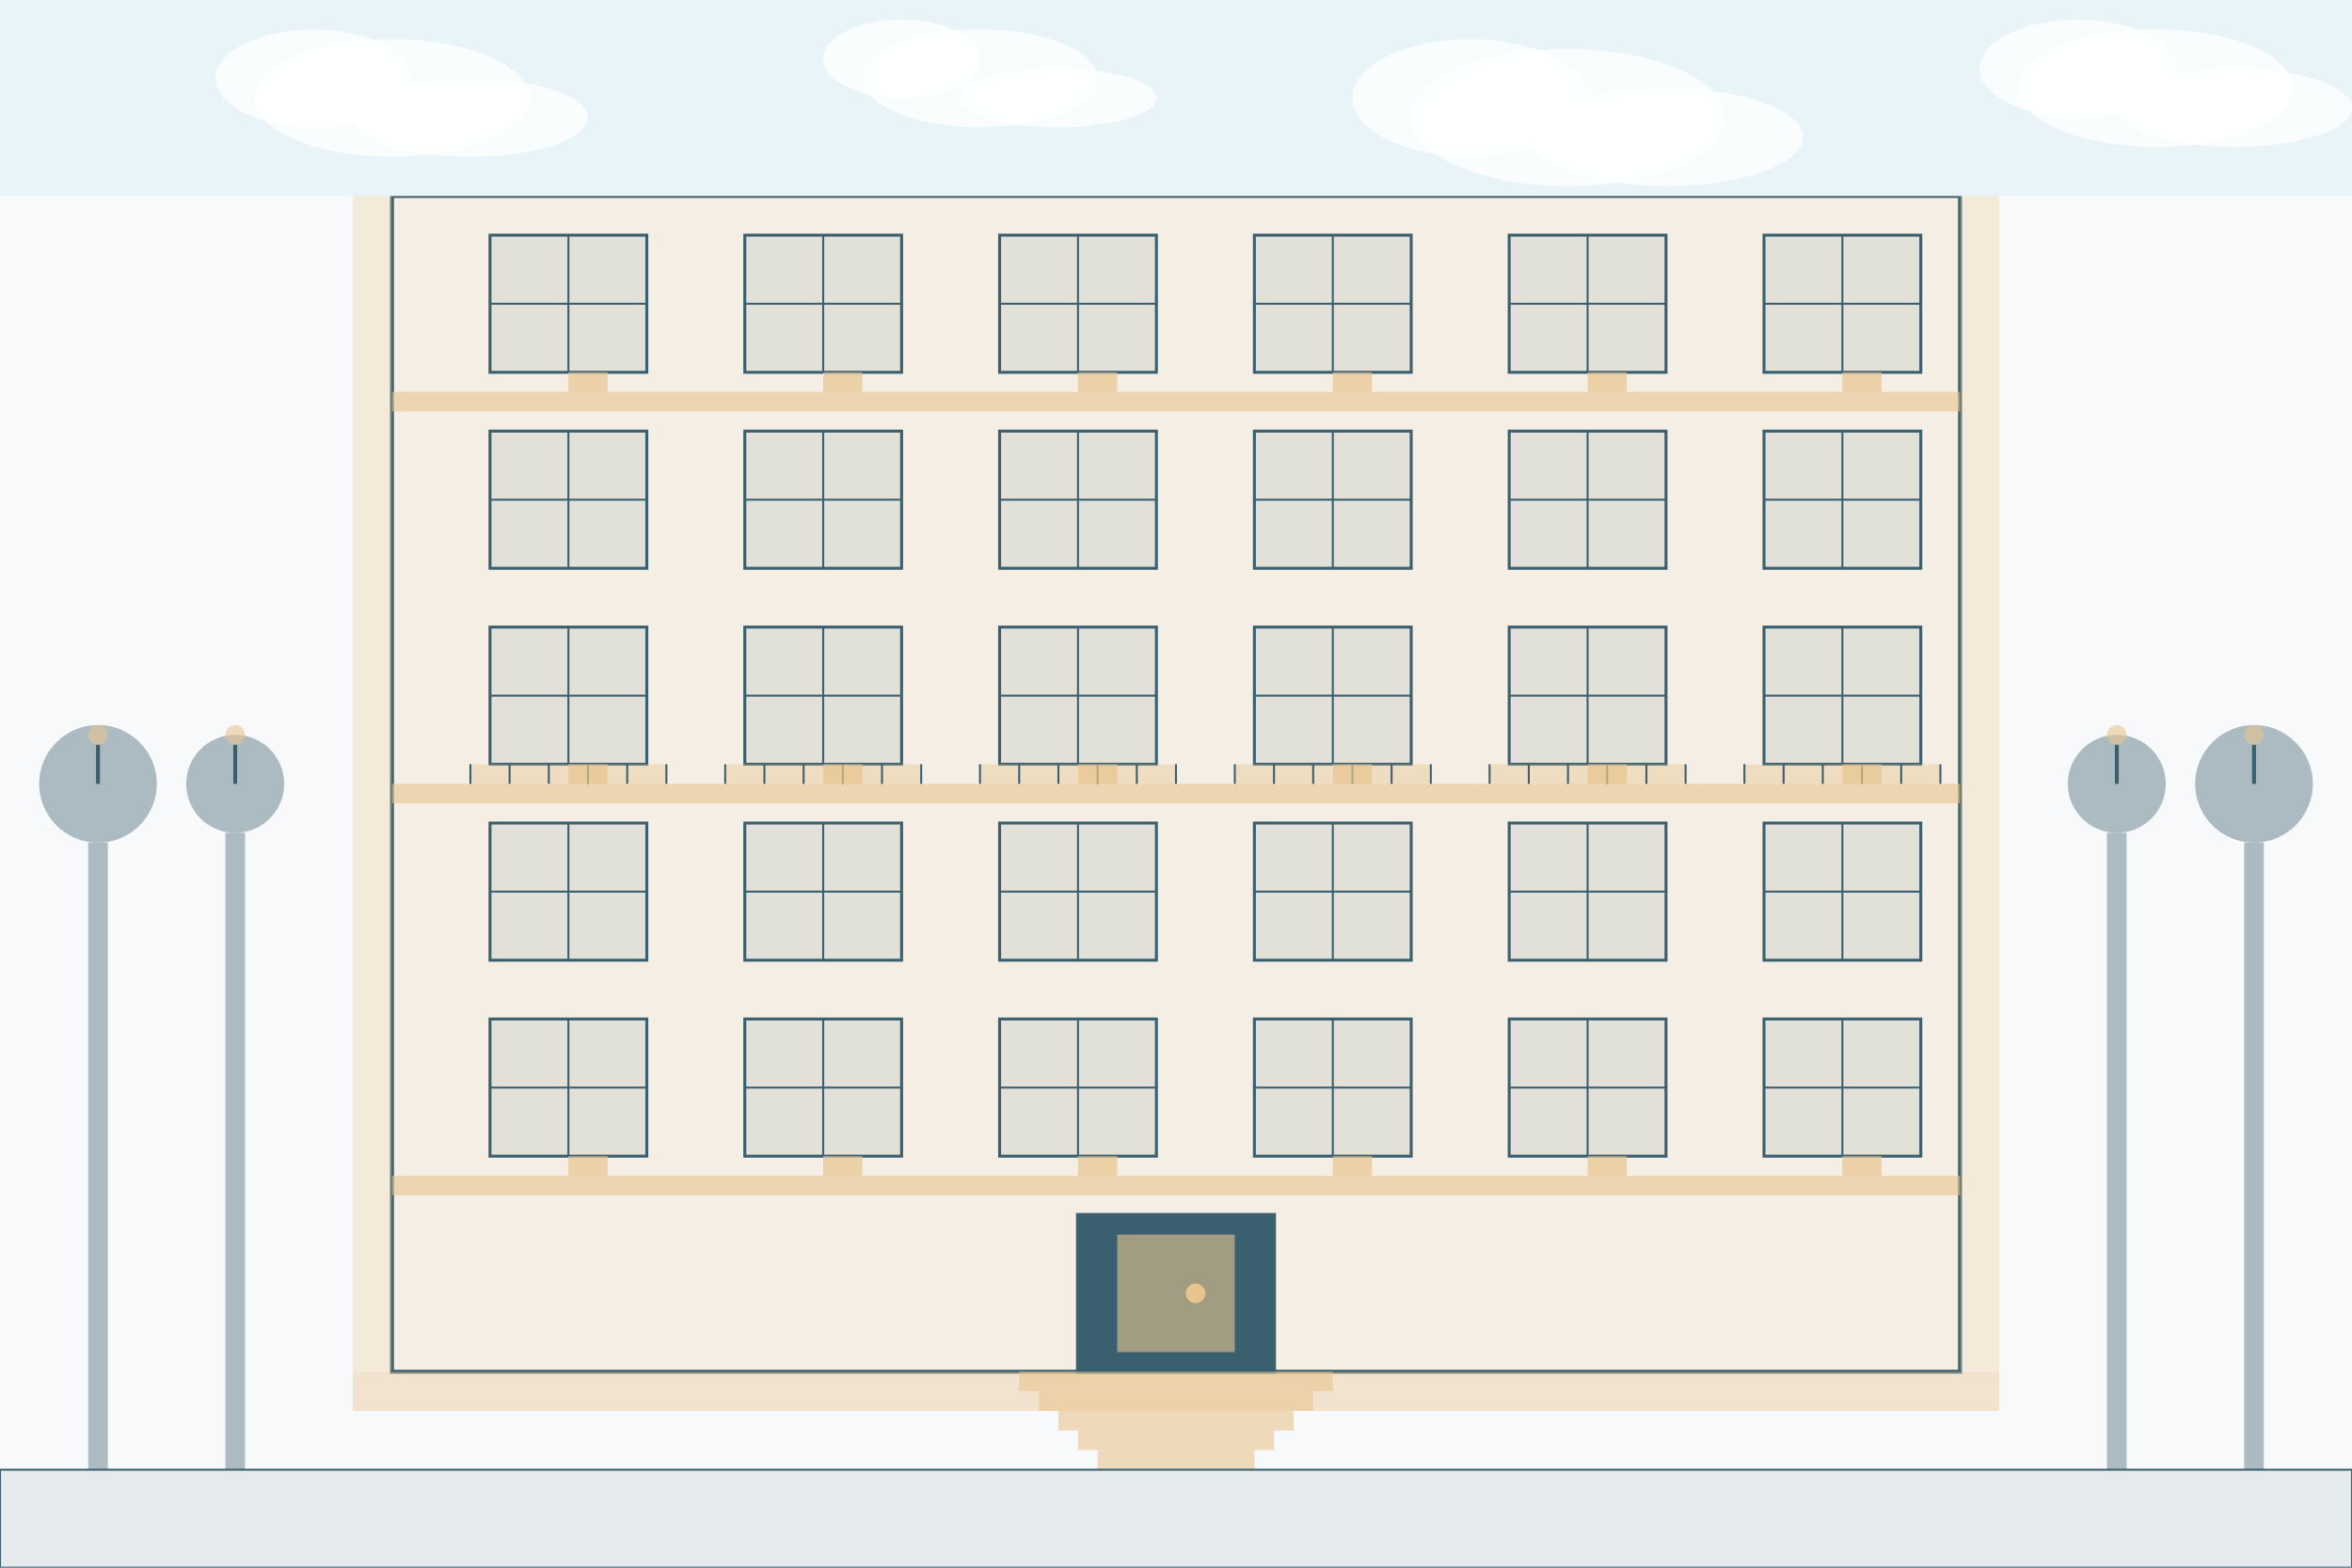 <?xml version="1.0" encoding="UTF-8"?>
<svg width="1200" height="800" viewBox="0 0 1200 800" fill="none" xmlns="http://www.w3.org/2000/svg">
  <!-- Fond -->
  <rect width="1200" height="800" fill="#F8F9FA"/>
  
  <!-- Façade de l'immeuble haussmannien -->
  <rect x="200" y="100" width="800" height="600" fill="#E8C48F" fill-opacity="0.2"/>
  <rect x="200" y="100" width="800" height="600" stroke="#3A5F6F" stroke-width="2"/>
  
  <!-- Détails architecturaux façade -->
  <rect x="180" y="100" width="20" height="600" fill="#E8C48F" fill-opacity="0.3"/>
  <rect x="1000" y="100" width="20" height="600" fill="#E8C48F" fill-opacity="0.3"/>
  <rect x="180" y="80" width="840" height="20" fill="#E8C48F" fill-opacity="0.4"/>
  <rect x="180" y="700" width="840" height="20" fill="#E8C48F" fill-opacity="0.4"/>
  
  <!-- Moulures horizontales -->
  <rect x="200" y="200" width="800" height="10" fill="#E8C48F" fill-opacity="0.6"/>
  <rect x="200" y="400" width="800" height="10" fill="#E8C48F" fill-opacity="0.6"/>
  <rect x="200" y="600" width="800" height="10" fill="#E8C48F" fill-opacity="0.6"/>
  
  <!-- Fenêtres - Rangée 1 -->
  <rect x="250" y="120" width="80" height="70" fill="#3A5F6F" fill-opacity="0.1"/>
  <rect x="250" y="120" width="80" height="70" stroke="#3A5F6F" stroke-width="1.5"/>
  <path d="M290 120V190" stroke="#3A5F6F" stroke-width="1"/>
  <path d="M250 155H330" stroke="#3A5F6F" stroke-width="1"/>
  
  <rect x="380" y="120" width="80" height="70" fill="#3A5F6F" fill-opacity="0.1"/>
  <rect x="380" y="120" width="80" height="70" stroke="#3A5F6F" stroke-width="1.5"/>
  <path d="M420 120V190" stroke="#3A5F6F" stroke-width="1"/>
  <path d="M380 155H460" stroke="#3A5F6F" stroke-width="1"/>
  
  <rect x="510" y="120" width="80" height="70" fill="#3A5F6F" fill-opacity="0.1"/>
  <rect x="510" y="120" width="80" height="70" stroke="#3A5F6F" stroke-width="1.5"/>
  <path d="M550 120V190" stroke="#3A5F6F" stroke-width="1"/>
  <path d="M510 155H590" stroke="#3A5F6F" stroke-width="1"/>
  
  <rect x="640" y="120" width="80" height="70" fill="#3A5F6F" fill-opacity="0.1"/>
  <rect x="640" y="120" width="80" height="70" stroke="#3A5F6F" stroke-width="1.5"/>
  <path d="M680 120V190" stroke="#3A5F6F" stroke-width="1"/>
  <path d="M640 155H720" stroke="#3A5F6F" stroke-width="1"/>
  
  <rect x="770" y="120" width="80" height="70" fill="#3A5F6F" fill-opacity="0.1"/>
  <rect x="770" y="120" width="80" height="70" stroke="#3A5F6F" stroke-width="1.5"/>
  <path d="M810 120V190" stroke="#3A5F6F" stroke-width="1"/>
  <path d="M770 155H850" stroke="#3A5F6F" stroke-width="1"/>
  
  <rect x="900" y="120" width="80" height="70" fill="#3A5F6F" fill-opacity="0.1"/>
  <rect x="900" y="120" width="80" height="70" stroke="#3A5F6F" stroke-width="1.5"/>
  <path d="M940 120V190" stroke="#3A5F6F" stroke-width="1"/>
  <path d="M900 155H980" stroke="#3A5F6F" stroke-width="1"/>
  
  <!-- Fenêtres - Rangée 2 -->
  <rect x="250" y="220" width="80" height="70" fill="#3A5F6F" fill-opacity="0.1"/>
  <rect x="250" y="220" width="80" height="70" stroke="#3A5F6F" stroke-width="1.5"/>
  <path d="M290 220V290" stroke="#3A5F6F" stroke-width="1"/>
  <path d="M250 255H330" stroke="#3A5F6F" stroke-width="1"/>
  
  <rect x="380" y="220" width="80" height="70" fill="#3A5F6F" fill-opacity="0.1"/>
  <rect x="380" y="220" width="80" height="70" stroke="#3A5F6F" stroke-width="1.5"/>
  <path d="M420 220V290" stroke="#3A5F6F" stroke-width="1"/>
  <path d="M380 255H460" stroke="#3A5F6F" stroke-width="1"/>
  
  <rect x="510" y="220" width="80" height="70" fill="#3A5F6F" fill-opacity="0.1"/>
  <rect x="510" y="220" width="80" height="70" stroke="#3A5F6F" stroke-width="1.5"/>
  <path d="M550 220V290" stroke="#3A5F6F" stroke-width="1"/>
  <path d="M510 255H590" stroke="#3A5F6F" stroke-width="1"/>
  
  <rect x="640" y="220" width="80" height="70" fill="#3A5F6F" fill-opacity="0.1"/>
  <rect x="640" y="220" width="80" height="70" stroke="#3A5F6F" stroke-width="1.5"/>
  <path d="M680 220V290" stroke="#3A5F6F" stroke-width="1"/>
  <path d="M640 255H720" stroke="#3A5F6F" stroke-width="1"/>
  
  <rect x="770" y="220" width="80" height="70" fill="#3A5F6F" fill-opacity="0.1"/>
  <rect x="770" y="220" width="80" height="70" stroke="#3A5F6F" stroke-width="1.5"/>
  <path d="M810 220V290" stroke="#3A5F6F" stroke-width="1"/>
  <path d="M770 255H850" stroke="#3A5F6F" stroke-width="1"/>
  
  <rect x="900" y="220" width="80" height="70" fill="#3A5F6F" fill-opacity="0.1"/>
  <rect x="900" y="220" width="80" height="70" stroke="#3A5F6F" stroke-width="1.5"/>
  <path d="M940 220V290" stroke="#3A5F6F" stroke-width="1"/>
  <path d="M900 255H980" stroke="#3A5F6F" stroke-width="1"/>
  
  <!-- Fenêtres - Rangée 3 avec balcons -->
  <rect x="250" y="320" width="80" height="70" fill="#3A5F6F" fill-opacity="0.1"/>
  <rect x="250" y="320" width="80" height="70" stroke="#3A5F6F" stroke-width="1.5"/>
  <rect x="240" y="390" width="100" height="10" fill="#E8C48F" fill-opacity="0.4"/>
  <path d="M240 390L240 400" stroke="#3A5F6F" stroke-width="1"/>
  <path d="M260 390L260 400" stroke="#3A5F6F" stroke-width="1"/>
  <path d="M280 390L280 400" stroke="#3A5F6F" stroke-width="1"/>
  <path d="M300 390L300 400" stroke="#3A5F6F" stroke-width="1"/>
  <path d="M320 390L320 400" stroke="#3A5F6F" stroke-width="1"/>
  <path d="M340 390L340 400" stroke="#3A5F6F" stroke-width="1"/>
  <path d="M290 320V390" stroke="#3A5F6F" stroke-width="1"/>
  <path d="M250 355H330" stroke="#3A5F6F" stroke-width="1"/>
  
  <rect x="380" y="320" width="80" height="70" fill="#3A5F6F" fill-opacity="0.1"/>
  <rect x="380" y="320" width="80" height="70" stroke="#3A5F6F" stroke-width="1.5"/>
  <rect x="370" y="390" width="100" height="10" fill="#E8C48F" fill-opacity="0.4"/>
  <path d="M370 390L370 400" stroke="#3A5F6F" stroke-width="1"/>
  <path d="M390 390L390 400" stroke="#3A5F6F" stroke-width="1"/>
  <path d="M410 390L410 400" stroke="#3A5F6F" stroke-width="1"/>
  <path d="M430 390L430 400" stroke="#3A5F6F" stroke-width="1"/>
  <path d="M450 390L450 400" stroke="#3A5F6F" stroke-width="1"/>
  <path d="M470 390L470 400" stroke="#3A5F6F" stroke-width="1"/>
  <path d="M420 320V390" stroke="#3A5F6F" stroke-width="1"/>
  <path d="M380 355H460" stroke="#3A5F6F" stroke-width="1"/>
  
  <rect x="510" y="320" width="80" height="70" fill="#3A5F6F" fill-opacity="0.1"/>
  <rect x="510" y="320" width="80" height="70" stroke="#3A5F6F" stroke-width="1.5"/>
  <rect x="500" y="390" width="100" height="10" fill="#E8C48F" fill-opacity="0.4"/>
  <path d="M500 390L500 400" stroke="#3A5F6F" stroke-width="1"/>
  <path d="M520 390L520 400" stroke="#3A5F6F" stroke-width="1"/>
  <path d="M540 390L540 400" stroke="#3A5F6F" stroke-width="1"/>
  <path d="M560 390L560 400" stroke="#3A5F6F" stroke-width="1"/>
  <path d="M580 390L580 400" stroke="#3A5F6F" stroke-width="1"/>
  <path d="M600 390L600 400" stroke="#3A5F6F" stroke-width="1"/>
  <path d="M550 320V390" stroke="#3A5F6F" stroke-width="1"/>
  <path d="M510 355H590" stroke="#3A5F6F" stroke-width="1"/>
  
  <rect x="640" y="320" width="80" height="70" fill="#3A5F6F" fill-opacity="0.1"/>
  <rect x="640" y="320" width="80" height="70" stroke="#3A5F6F" stroke-width="1.5"/>
  <rect x="630" y="390" width="100" height="10" fill="#E8C48F" fill-opacity="0.4"/>
  <path d="M630 390L630 400" stroke="#3A5F6F" stroke-width="1"/>
  <path d="M650 390L650 400" stroke="#3A5F6F" stroke-width="1"/>
  <path d="M670 390L670 400" stroke="#3A5F6F" stroke-width="1"/>
  <path d="M690 390L690 400" stroke="#3A5F6F" stroke-width="1"/>
  <path d="M710 390L710 400" stroke="#3A5F6F" stroke-width="1"/>
  <path d="M730 390L730 400" stroke="#3A5F6F" stroke-width="1"/>
  <path d="M680 320V390" stroke="#3A5F6F" stroke-width="1"/>
  <path d="M640 355H720" stroke="#3A5F6F" stroke-width="1"/>
  
  <rect x="770" y="320" width="80" height="70" fill="#3A5F6F" fill-opacity="0.1"/>
  <rect x="770" y="320" width="80" height="70" stroke="#3A5F6F" stroke-width="1.5"/>
  <rect x="760" y="390" width="100" height="10" fill="#E8C48F" fill-opacity="0.4"/>
  <path d="M760 390L760 400" stroke="#3A5F6F" stroke-width="1"/>
  <path d="M780 390L780 400" stroke="#3A5F6F" stroke-width="1"/>
  <path d="M800 390L800 400" stroke="#3A5F6F" stroke-width="1"/>
  <path d="M820 390L820 400" stroke="#3A5F6F" stroke-width="1"/>
  <path d="M840 390L840 400" stroke="#3A5F6F" stroke-width="1"/>
  <path d="M860 390L860 400" stroke="#3A5F6F" stroke-width="1"/>
  <path d="M810 320V390" stroke="#3A5F6F" stroke-width="1"/>
  <path d="M770 355H850" stroke="#3A5F6F" stroke-width="1"/>
  
  <rect x="900" y="320" width="80" height="70" fill="#3A5F6F" fill-opacity="0.1"/>
  <rect x="900" y="320" width="80" height="70" stroke="#3A5F6F" stroke-width="1.5"/>
  <rect x="890" y="390" width="100" height="10" fill="#E8C48F" fill-opacity="0.4"/>
  <path d="M890 390L890 400" stroke="#3A5F6F" stroke-width="1"/>
  <path d="M910 390L910 400" stroke="#3A5F6F" stroke-width="1"/>
  <path d="M930 390L930 400" stroke="#3A5F6F" stroke-width="1"/>
  <path d="M950 390L950 400" stroke="#3A5F6F" stroke-width="1"/>
  <path d="M970 390L970 400" stroke="#3A5F6F" stroke-width="1"/>
  <path d="M990 390L990 400" stroke="#3A5F6F" stroke-width="1"/>
  <path d="M940 320V390" stroke="#3A5F6F" stroke-width="1"/>
  <path d="M900 355H980" stroke="#3A5F6F" stroke-width="1"/>
  
  <!-- Fenêtres - Rangée 4 -->
  <rect x="250" y="420" width="80" height="70" fill="#3A5F6F" fill-opacity="0.1"/>
  <rect x="250" y="420" width="80" height="70" stroke="#3A5F6F" stroke-width="1.5"/>
  <path d="M290 420V490" stroke="#3A5F6F" stroke-width="1"/>
  <path d="M250 455H330" stroke="#3A5F6F" stroke-width="1"/>
  
  <rect x="380" y="420" width="80" height="70" fill="#3A5F6F" fill-opacity="0.1"/>
  <rect x="380" y="420" width="80" height="70" stroke="#3A5F6F" stroke-width="1.5"/>
  <path d="M420 420V490" stroke="#3A5F6F" stroke-width="1"/>
  <path d="M380 455H460" stroke="#3A5F6F" stroke-width="1"/>
  
  <rect x="510" y="420" width="80" height="70" fill="#3A5F6F" fill-opacity="0.1"/>
  <rect x="510" y="420" width="80" height="70" stroke="#3A5F6F" stroke-width="1.5"/>
  <path d="M550 420V490" stroke="#3A5F6F" stroke-width="1"/>
  <path d="M510 455H590" stroke="#3A5F6F" stroke-width="1"/>
  
  <rect x="640" y="420" width="80" height="70" fill="#3A5F6F" fill-opacity="0.1"/>
  <rect x="640" y="420" width="80" height="70" stroke="#3A5F6F" stroke-width="1.5"/>
  <path d="M680 420V490" stroke="#3A5F6F" stroke-width="1"/>
  <path d="M640 455H720" stroke="#3A5F6F" stroke-width="1"/>
  
  <rect x="770" y="420" width="80" height="70" fill="#3A5F6F" fill-opacity="0.1"/>
  <rect x="770" y="420" width="80" height="70" stroke="#3A5F6F" stroke-width="1.5"/>
  <path d="M810 420V490" stroke="#3A5F6F" stroke-width="1"/>
  <path d="M770 455H850" stroke="#3A5F6F" stroke-width="1"/>
  
  <rect x="900" y="420" width="80" height="70" fill="#3A5F6F" fill-opacity="0.1"/>
  <rect x="900" y="420" width="80" height="70" stroke="#3A5F6F" stroke-width="1.5"/>
  <path d="M940 420V490" stroke="#3A5F6F" stroke-width="1"/>
  <path d="M900 455H980" stroke="#3A5F6F" stroke-width="1"/>
  
  <!-- Fenêtres - Rangée 5 -->
  <rect x="250" y="520" width="80" height="70" fill="#3A5F6F" fill-opacity="0.1"/>
  <rect x="250" y="520" width="80" height="70" stroke="#3A5F6F" stroke-width="1.5"/>
  <path d="M290 520V590" stroke="#3A5F6F" stroke-width="1"/>
  <path d="M250 555H330" stroke="#3A5F6F" stroke-width="1"/>
  
  <rect x="380" y="520" width="80" height="70" fill="#3A5F6F" fill-opacity="0.1"/>
  <rect x="380" y="520" width="80" height="70" stroke="#3A5F6F" stroke-width="1.5"/>
  <path d="M420 520V590" stroke="#3A5F6F" stroke-width="1"/>
  <path d="M380 555H460" stroke="#3A5F6F" stroke-width="1"/>
  
  <rect x="510" y="520" width="80" height="70" fill="#3A5F6F" fill-opacity="0.1"/>
  <rect x="510" y="520" width="80" height="70" stroke="#3A5F6F" stroke-width="1.5"/>
  <path d="M550 520V590" stroke="#3A5F6F" stroke-width="1"/>
  <path d="M510 555H590" stroke="#3A5F6F" stroke-width="1"/>
  
  <rect x="640" y="520" width="80" height="70" fill="#3A5F6F" fill-opacity="0.1"/>
  <rect x="640" y="520" width="80" height="70" stroke="#3A5F6F" stroke-width="1.5"/>
  <path d="M680 520V590" stroke="#3A5F6F" stroke-width="1"/>
  <path d="M640 555H720" stroke="#3A5F6F" stroke-width="1"/>
  
  <rect x="770" y="520" width="80" height="70" fill="#3A5F6F" fill-opacity="0.1"/>
  <rect x="770" y="520" width="80" height="70" stroke="#3A5F6F" stroke-width="1.5"/>
  <path d="M810 520V590" stroke="#3A5F6F" stroke-width="1"/>
  <path d="M770 555H850" stroke="#3A5F6F" stroke-width="1"/>
  
  <rect x="900" y="520" width="80" height="70" fill="#3A5F6F" fill-opacity="0.1"/>
  <rect x="900" y="520" width="80" height="70" stroke="#3A5F6F" stroke-width="1.5"/>
  <path d="M940 520V590" stroke="#3A5F6F" stroke-width="1"/>
  <path d="M900 555H980" stroke="#3A5F6F" stroke-width="1"/>
  
  <!-- Porte d'entrée -->
  <rect x="550" y="620" width="100" height="80" fill="#3A5F6F"/>
  <rect x="550" y="620" width="100" height="80" stroke="#3A5F6F" stroke-width="2"/>
  <rect x="570" y="630" width="60" height="60" fill="#E8C48F" fill-opacity="0.6"/>
  <ellipse cx="610" cy="660" rx="5" ry="5" fill="#E8C48F"/>
  
  <!-- Escaliers -->
  <rect x="520" y="700" width="160" height="10" fill="#E8C48F" fill-opacity="0.6"/>
  <rect x="530" y="710" width="140" height="10" fill="#E8C48F" fill-opacity="0.6"/>
  <rect x="540" y="720" width="120" height="10" fill="#E8C48F" fill-opacity="0.6"/>
  <rect x="550" y="730" width="100" height="10" fill="#E8C48F" fill-opacity="0.6"/>
  <rect x="560" y="740" width="80" height="10" fill="#E8C48F" fill-opacity="0.6"/>
  
  <!-- Trottoir -->
  <rect x="0" y="750" width="1200" height="50" fill="#3A5F6F" fill-opacity="0.1"/>
  <rect x="0" y="750" width="1200" height="50" stroke="#3A5F6F" stroke-width="1"/>
  
  <!-- Carrefour parisien -->
  <circle cx="50" cy="400" r="30" fill="#3A5F6F" fill-opacity="0.4"/>
  <rect x="45" y="430" width="10" height="320" fill="#3A5F6F" fill-opacity="0.4"/>
  
  <circle cx="1150" cy="400" r="30" fill="#3A5F6F" fill-opacity="0.4"/>
  <rect x="1145" y="430" width="10" height="320" fill="#3A5F6F" fill-opacity="0.4"/>
  
  <circle cx="120" cy="400" r="25" fill="#3A5F6F" fill-opacity="0.4"/>
  <rect x="115" y="425" width="10" height="325" fill="#3A5F6F" fill-opacity="0.4"/>
  
  <circle cx="1080" cy="400" r="25" fill="#3A5F6F" fill-opacity="0.4"/>
  <rect x="1075" y="425" width="10" height="325" fill="#3A5F6F" fill-opacity="0.4"/>
  
  <!-- Lanternes parisiennes -->
  <path d="M50 400L50 380" stroke="#3A5F6F" stroke-width="2"/>
  <circle cx="50" cy="375" r="5" fill="#E8C48F" fill-opacity="0.6"/>
  
  <path d="M1150 400L1150 380" stroke="#3A5F6F" stroke-width="2"/>
  <circle cx="1150" cy="375" r="5" fill="#E8C48F" fill-opacity="0.6"/>
  
  <path d="M120 400L120 380" stroke="#3A5F6F" stroke-width="2"/>
  <circle cx="120" cy="375" r="5" fill="#E8C48F" fill-opacity="0.6"/>
  
  <path d="M1080 400L1080 380" stroke="#3A5F6F" stroke-width="2"/>
  <circle cx="1080" cy="375" r="5" fill="#E8C48F" fill-opacity="0.6"/>
  
  <!-- Ciel parisien et nuages -->
  <rect x="0" y="0" width="1200" height="100" fill="#E8F4F8"/>
  
  <ellipse cx="200" cy="50" rx="70" ry="30" fill="white" fill-opacity="0.8"/>
  <ellipse cx="160" cy="40" rx="50" ry="25" fill="white" fill-opacity="0.8"/>
  <ellipse cx="240" cy="60" rx="60" ry="20" fill="white" fill-opacity="0.8"/>
  
  <ellipse cx="500" cy="40" rx="60" ry="25" fill="white" fill-opacity="0.8"/>
  <ellipse cx="460" cy="30" rx="40" ry="20" fill="white" fill-opacity="0.8"/>
  <ellipse cx="540" cy="50" rx="50" ry="15" fill="white" fill-opacity="0.8"/>
  
  <ellipse cx="800" cy="60" rx="80" ry="35" fill="white" fill-opacity="0.8"/>
  <ellipse cx="750" cy="50" rx="60" ry="30" fill="white" fill-opacity="0.8"/>
  <ellipse cx="850" cy="70" rx="70" ry="25" fill="white" fill-opacity="0.8"/>
  
  <ellipse cx="1100" cy="45" rx="70" ry="30" fill="white" fill-opacity="0.8"/>
  <ellipse cx="1060" cy="35" rx="50" ry="25" fill="white" fill-opacity="0.8"/>
  <ellipse cx="1140" cy="55" rx="60" ry="20" fill="white" fill-opacity="0.8"/>
  
  <!-- Petites décorations sur la façade -->
  <rect x="290" y="190" width="20" height="10" fill="#E8C48F" fill-opacity="0.7"/>
  <rect x="420" y="190" width="20" height="10" fill="#E8C48F" fill-opacity="0.7"/>
  <rect x="550" y="190" width="20" height="10" fill="#E8C48F" fill-opacity="0.7"/>
  <rect x="680" y="190" width="20" height="10" fill="#E8C48F" fill-opacity="0.7"/>
  <rect x="810" y="190" width="20" height="10" fill="#E8C48F" fill-opacity="0.7"/>
  <rect x="940" y="190" width="20" height="10" fill="#E8C48F" fill-opacity="0.7"/>
  
  <rect x="290" y="390" width="20" height="10" fill="#E8C48F" fill-opacity="0.7"/>
  <rect x="420" y="390" width="20" height="10" fill="#E8C48F" fill-opacity="0.7"/>
  <rect x="550" y="390" width="20" height="10" fill="#E8C48F" fill-opacity="0.7"/>
  <rect x="680" y="390" width="20" height="10" fill="#E8C48F" fill-opacity="0.7"/>
  <rect x="810" y="390" width="20" height="10" fill="#E8C48F" fill-opacity="0.7"/>
  <rect x="940" y="390" width="20" height="10" fill="#E8C48F" fill-opacity="0.7"/>
  
  <rect x="290" y="590" width="20" height="10" fill="#E8C48F" fill-opacity="0.7"/>
  <rect x="420" y="590" width="20" height="10" fill="#E8C48F" fill-opacity="0.7"/>
  <rect x="550" y="590" width="20" height="10" fill="#E8C48F" fill-opacity="0.7"/>
  <rect x="680" y="590" width="20" height="10" fill="#E8C48F" fill-opacity="0.7"/>
  <rect x="810" y="590" width="20" height="10" fill="#E8C48F" fill-opacity="0.7"/>
  <rect x="940" y="590" width="20" height="10" fill="#E8C48F" fill-opacity="0.7"/>
</svg>